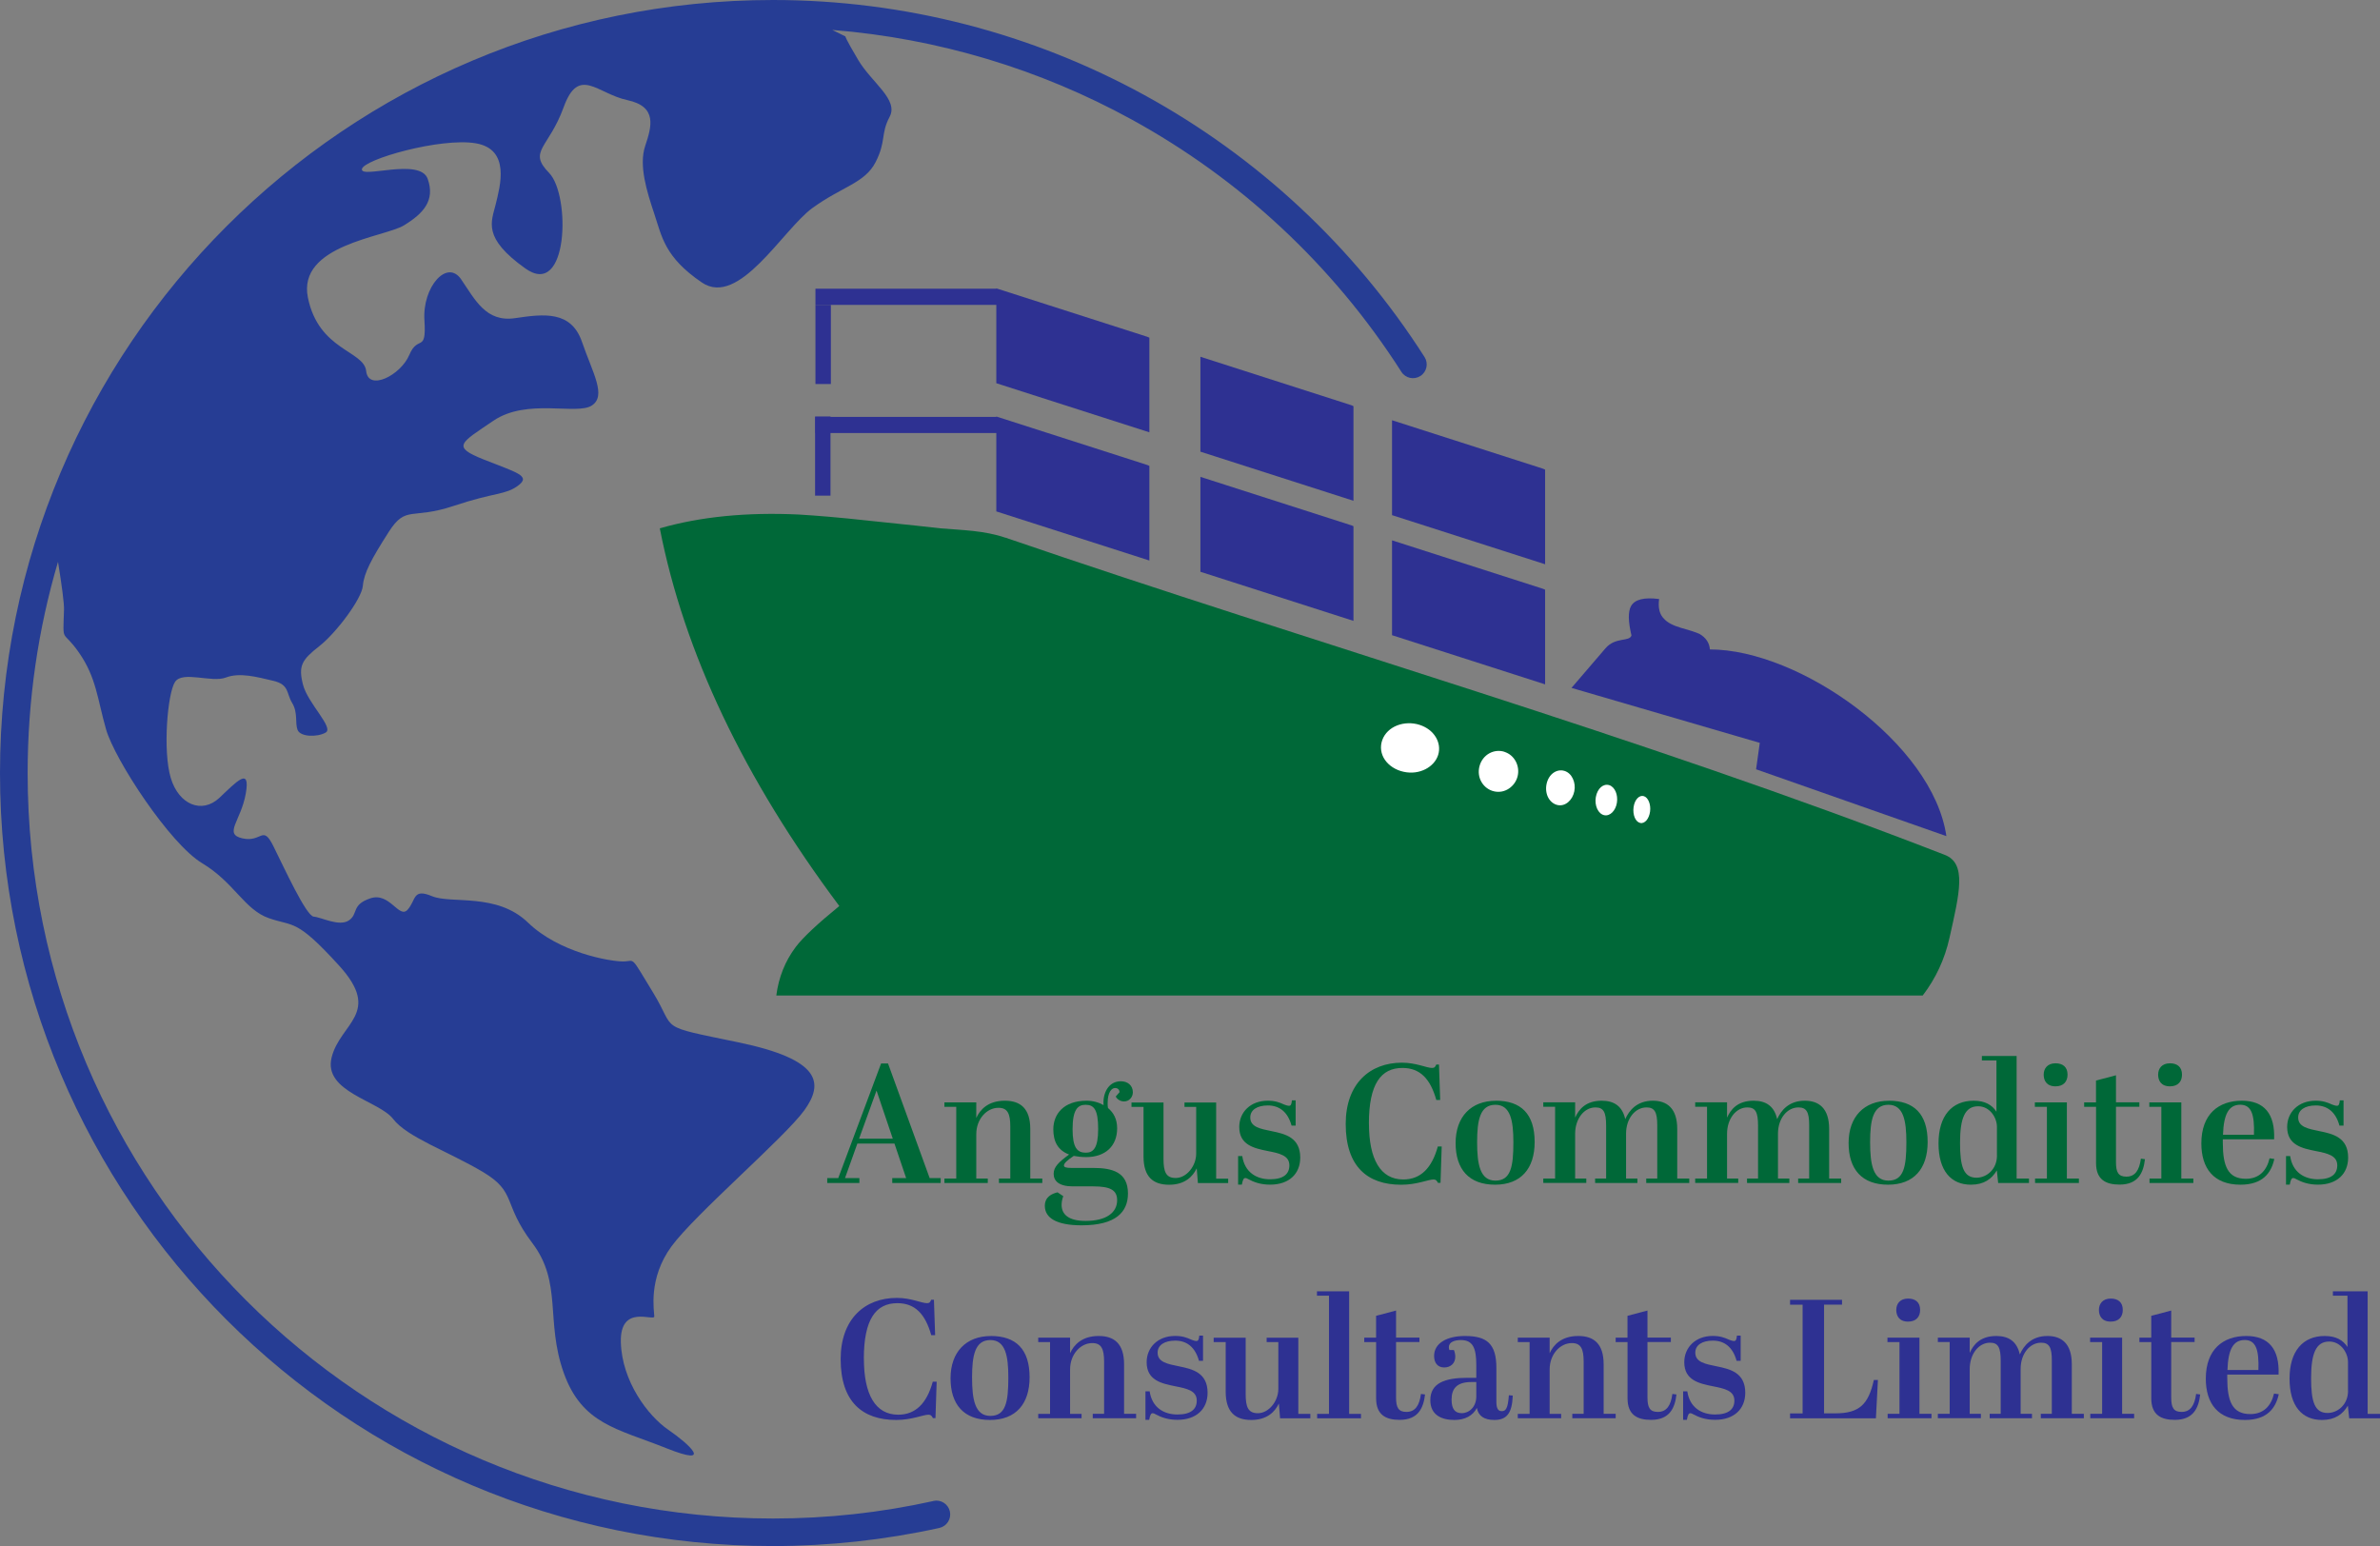 <?xml version="1.0" encoding="UTF-8"?>
<svg id="Layer_1" xmlns="http://www.w3.org/2000/svg" viewBox="0 0 496.78 322.71">
  <rect x="0" y="0" width="496.78" height="322.71" fill="#808080" stroke="none"/>
  <defs>
    <style>
      .cls-1 {
        fill: #fff;
      }

      .cls-1, .cls-2 {
        fill-rule: evenodd;
      }

      .cls-3 {
        fill: #2e3192;
      }

      .cls-2 {
        fill: #263d94;
      }

      .cls-4 {
        fill: #006838;
      }
    </style>
  </defs>
  <g>
    <rect class="cls-3" x="170.21" y="63.64" width="3.22" height="16.52"/>
    <g>
      <polygon class="cls-3" points="282.51 104.53 282.51 84.78 282.09 84.59 250.56 74.47 250.56 94.28 282.51 104.53"/>
      <polygon class="cls-3" points="239.91 90.24 239.91 70.49 239.48 70.3 207.96 60.19 207.96 60.26 170.21 60.26 170.21 63.64 207.96 63.64 207.96 79.99 239.91 90.24"/>
      <polygon class="cls-3" points="239.91 117 239.91 97.25 239.48 97.06 207.96 86.94 207.96 87.02 170.21 87.02 170.21 90.39 207.96 90.39 207.96 106.75 239.91 117"/>
      <polygon class="cls-3" points="322.51 117.78 322.51 98.03 322.09 97.84 290.56 87.72 290.56 107.53 322.51 117.78"/>
      <polygon class="cls-3" points="282.51 129.6 282.51 109.84 282.09 109.66 250.56 99.54 250.56 119.35 282.51 129.6"/>
      <path class="cls-4" d="M209.83,112.23c-4.34-1.49-8.98-1.57-13.47-1.94-1.86-.22-6.9-.77-15.08-1.61-5.99-.66-10.85-1.06-14.57-1.28-10.81-.51-20.49.44-28.99,2.88,5.08,25.96,17.56,52.22,37.47,78.84-4.56,3.72-7.6,6.57-9.09,8.54-2.22,2.96-3.57,6.34-4.06,10.14h239.29c2.74-3.59,4.6-7.6,5.59-12.04,2.1-9.35,3.64-15.53-.99-17.32-64.1-24.9-130.91-43.85-196.08-66.22Z"/>
      <polygon class="cls-3" points="322.51 142.85 322.51 123.09 322.09 122.91 290.56 112.79 290.56 132.59 322.51 142.85"/>
      <path class="cls-3" d="M367.32,155.07l-.77,5.51,39.72,13.95c-2.81-19.36-30.68-38.97-49.36-38.97-.11-1.39-.84-2.45-2.12-3.21-.58-.29-1.86-.73-3.87-1.28-1.72-.51-2.88-1.13-3.51-1.83-1.02-.95-1.35-2.34-1.1-4.2-3.14-.4-5.08.07-5.88,1.5-.62,1.17-.59,3.18.11,6.1-.44,1.39-3.33.24-5.44,2.7l-7.08,8.25,39.29,11.47Z"/>
      <path class="cls-1" d="M296.3,151.3c1.55.5,2.7,1.42,3.39,2.56.67,1.11.9,2.43.5,3.72-.4,1.29-1.4,2.34-2.65,2.98-1.3.66-2.89.91-4.56.54-1.67-.36-3.07-1.28-3.91-2.5-.83-1.21-1.06-2.71-.54-4.14.52-1.42,1.67-2.48,3.11-3.04,1.42-.55,3.1-.61,4.66-.12h0ZM343.13,166.19c.46.15.83.58,1.06,1.16.23.58.33,1.3.23,2.05-.1.75-.38,1.4-.74,1.83-.37.43-.83.66-1.31.55-.48-.1-.9-.52-1.15-1.12-.25-.6-.35-1.38-.24-2.18.11-.79.41-1.45.81-1.86.39-.41.88-.58,1.34-.43h0ZM335.9,163.89c.59.19,1.05.69,1.34,1.35.28.66.39,1.47.26,2.31-.13.84-.49,1.55-.96,2.02-.48.48-1.07.72-1.69.59-.62-.13-1.14-.63-1.46-1.31-.32-.69-.45-1.58-.29-2.47.16-.89.55-1.62,1.06-2.07.51-.44,1.13-.61,1.72-.42h0ZM326.57,160.92c.78.25,1.37.84,1.73,1.61.36.76.5,1.69.31,2.64-.19.95-.67,1.75-1.29,2.27-.63.53-1.41.78-2.22.6-.81-.18-1.52-.76-1.94-1.56-.42-.8-.56-1.83-.34-2.85.22-1.02.75-1.84,1.44-2.32.69-.48,1.52-.64,2.29-.39h0ZM314.02,156.94c1.07.34,1.87,1.07,2.36,1.98.48.9.66,2,.4,3.09-.26,1.09-.94,2-1.8,2.58-.87.59-1.95.85-3.08.6-1.13-.24-2.08-.96-2.65-1.93-.58-.97-.75-2.19-.42-3.38.33-1.19,1.09-2.11,2.05-2.64.95-.52,2.09-.65,3.16-.31Z"/>
      <rect class="cls-3" x="170.13" y="86.94" width="3.22" height="16.52"/>
    </g>
  </g>
  <path class="cls-2" d="M194.83,313.3c1.56-.34,3.09.64,3.44,2.2.34,1.56-.64,3.09-2.2,3.44-5.66,1.25-11.43,2.19-17.26,2.83-5.83.63-11.65.95-17.45.95-44.56,0-84.9-18.06-114.1-47.26C18.06,246.25,0,205.91,0,161.35S18.06,76.46,47.26,47.26C76.46,18.06,116.8,0,161.36,0c27.53,0,54.12,7.03,77.54,19.86,23.4,12.82,43.62,31.45,58.45,54.67.85,1.34.46,3.11-.88,3.96-1.34.85-3.11.46-3.96-.88-14.29-22.37-33.8-40.34-56.38-52.71-19.05-10.44-40.28-16.89-62.41-18.65l2.74,1.35s-.11.23,2.7,4.96c2.82,4.73,8.45,8.22,6.53,11.83-1.91,3.6-.68,5.07-2.93,9.46-2.25,4.39-6.98,5.07-13.18,9.57-6.19,4.5-15.32,20.84-23.09,15.54-7.77-5.29-8.33-9.57-9.91-14.3-1.58-4.73-3.27-10.14-1.91-14.19,1.35-4.05,2.59-8.22-3.72-9.57-6.31-1.35-10.14-7.21-13.29,1.46-3.15,8.67-7.55,9.12-3.04,13.74,4.5,4.62,4.05,26.36-4.96,19.94-9.01-6.42-7.1-9.69-6.19-13.4.9-3.72,3.15-11.49-4.17-12.73-7.32-1.24-23.54,3.38-23.76,5.41-.23,2.03,12.16-2.48,13.74,2.03,1.58,4.5-.9,7.21-4.96,9.69-4.05,2.48-22.3,4.05-20.05,15.09,2.25,11.04,11.71,11.04,12.16,15.32.45,4.28,7.21.9,9.01-3.38,1.8-4.28,3.6-.22,3.15-7.21-.45-6.98,4.73-12.84,7.66-8.56,2.93,4.28,5.18,9.01,11.26,8.11,6.08-.9,11.71-1.58,13.97,4.96,2.25,6.53,5.18,11.26,2.03,13.29-3.15,2.03-13.52-1.58-20.5,3.15-6.98,4.73-8.79,5.41-2.03,8.11,6.76,2.7,9.91,3.38,7.21,5.41-2.7,2.03-4.73,1.35-13.52,4.28-8.79,2.93-9.91-.22-13.52,5.41-3.6,5.63-5.18,8.56-5.41,11.26-.23,2.7-5.52,9.8-9.12,12.62-3.6,2.82-4.39,4.06-3.38,8,1.01,3.94,6.53,9.01,4.73,10.02-1.8,1.01-5.29.9-5.86-.56-.56-1.46.11-3.6-1.13-5.63-1.24-2.03-.56-3.83-3.94-4.62-3.38-.79-6.98-1.8-9.91-.68-2.93,1.13-9.01-1.46-10.59.9-1.58,2.37-2.59,14.42-.9,20.05,1.69,5.63,6.53,7.55,10.14,4.17,3.6-3.38,6.53-6.65,5.52-.9-1.01,5.74-4.73,8.45-.68,9.35,4.05.9,4.17-2.93,6.42,1.58,2.25,4.51,6.87,14.64,8.45,14.76,1.58.11,5.29,2.14,7.32.79,2.03-1.35.45-3.27,4.51-4.62,4.05-1.35,5.97,4.39,7.77,2.37,1.8-2.03,1.01-4.51,5.07-2.82,4.05,1.69,13.52-.79,20.05,5.52,6.53,6.31,17.12,8.11,19.82,8.11s1.35-1.58,6.31,6.53c4.96,8.11.45,6.76,17.8,10.36,17.35,3.6,17.8,8.56,13.74,14.19-4.05,5.63-22.75,21.63-27.71,28.38-4.96,6.76-3.6,13.52-3.6,14.64s-7.21-2.7-6.98,5.41c.23,8.11,5.63,15.32,9.91,18.25,4.28,2.93,9.69,7.88-.45,3.83-10.14-4.06-17.57-4.96-21.4-15.77-3.83-10.81-.23-18.7-6.53-27.03-6.31-8.33-3.15-10.59-10.36-14.87-7.21-4.28-15.77-7.21-18.7-11.04-2.93-3.83-14.64-5.63-12.84-12.84,1.8-7.21,10.59-9.24,1.58-19.15-9.01-9.91-9.46-8.11-14.64-9.91-5.18-1.8-7.21-7.43-13.97-11.49-6.76-4.05-18.25-21.63-20.05-27.93-1.8-6.31-2.03-10.81-5.63-15.99-3.6-5.18-3.38-1.58-3.15-9.01.04-1.33-.44-4.94-1.25-9.98-4.13,13.98-6.34,28.79-6.34,44.11,0,42.97,17.42,81.86,45.57,110.02,28.16,28.15,67.05,45.57,110.02,45.57,5.67,0,11.29-.3,16.84-.91,5.55-.6,11.1-1.52,16.63-2.74Z"/>
  <g>
    <path class="cls-4" d="M186.7,238.7h-7.74l-2.58,7.21h3v1.02h-6.71v-1.02h2.3l8.94-23.92h1.45l8.69,23.92h2.3v1.02h-10.11v-1.02h2.9l-2.44-7.21ZM179.32,237.68h7.03l-3.39-10.04-3.64,10.04Z"/>
    <path class="cls-4" d="M203.78,230.11v3.25c.78-1.73,2.47-3.6,5.97-3.6,3.25,0,5.3,1.63,5.3,5.9v10.35h2.51v.92h-9.05v-.92h2.37v-10.88c0-2.72-.6-3.89-2.47-3.89-2.44,0-4.63,2.33-4.63,5.51v9.26h2.4v.92h-9.05v-.92h2.47v-14.98h-2.47v-.92h6.64Z"/>
    <path class="cls-4" d="M226.71,241.53c-.92,0-1.87-.11-2.58-.25-1.31.85-2.05,1.55-2.05,1.98,0,.35.32.53,1.52.53h4.56c4.03,0,7.28.88,7.28,5.34,0,3.85-2.51,6.64-9.68,6.64-5.19,0-7.67-1.52-7.67-4.06,0-1.87,1.45-2.54,2.65-2.83l1.2.81c-.25.6-.35,1.31-.35,1.8,0,1.87,1.27,3.36,5.02,3.36,4.35,0,6.57-1.77,6.57-4.31,0-2.12-1.41-2.9-4.98-2.9h-4.28c-2.93,0-3.99-1.17-3.99-2.62s1.06-2.44,3.22-4.03c-2.33-.88-3.29-2.69-3.29-5.26,0-3.11,2.09-5.97,6.96-5.97,1.31,0,2.54.35,3.53.92-.21-2.37.95-4.98,3.6-4.98,1.45,0,2.51.88,2.51,2.3,0,.99-.74,1.91-1.84,1.91-.88,0-1.52-.57-1.73-1.03l.81-.92c-.07-.53-.39-.85-.95-.85-.74,0-1.55.88-1.55,3.15,0,.32,0,.67.07,1.02,1.17.99,1.91,2.3,1.91,4.24,0,3.75-2.51,6.01-6.47,6.01ZM226.64,240.61c1.56,0,2.58-.95,2.58-4.95s-.85-5.05-2.62-5.05c-1.66,0-2.72,1.03-2.72,5.09,0,3.85.95,4.91,2.76,4.91Z"/>
    <path class="cls-4" d="M250.04,246.94l-.25-3.07c-.81,1.7-2.44,3.43-5.76,3.43s-5.34-1.63-5.34-5.9v-10.35h-2.51v-.92h6.68v11.73c0,2.72.49,4.03,2.54,4.03,2.26,0,4.28-2.47,4.28-5.09v-9.75h-2.44v-.92h6.61v15.9h2.51v.92h-6.33Z"/>
    <path class="cls-4" d="M258.42,241.32h.88c.5,3.39,2.97,4.84,5.8,4.84s4.03-1.13,4.03-2.9c0-2.08-2.05-2.51-4.52-3-2.83-.57-5.94-1.24-5.94-5.02,0-3.07,2.33-5.48,5.94-5.48,1.48,0,2.4.32,3.46.81.28.11.71.25.99.25.39,0,.53-.35.6-1.13h.78v5.27h-.85c-.78-2.83-2.51-4.21-4.95-4.21-2.23,0-3.67.92-3.67,2.51,0,2.01,2.12,2.37,4.49,2.86,2.83.57,5.94,1.34,5.94,5.51,0,3.39-2.33,5.65-6.29,5.65-1.94,0-3.36-.5-4.59-1.17-.21-.14-.42-.21-.57-.21-.35,0-.53.28-.74,1.38h-.78v-5.97Z"/>
    <path class="cls-4" d="M285.74,234.5c0,7.49,2.4,11.7,7.17,11.7,3.64,0,5.97-2.4,7.21-6.89h.81l-.25,7.6h-.53c-.25-.46-.42-.71-.92-.71-1.13,0-3.46,1.1-6.75,1.1-7.03,0-11.59-3.78-11.59-12.69,0-8.41,5.05-12.79,11.73-12.79,2.97,0,5.16,1.1,6.29,1.1.57,0,.67-.25.88-.71h.57l.25,7.39h-.81c-1.24-4.42-3.39-6.68-7.07-6.68-4.45,0-7,3.29-7,11.59Z"/>
    <path class="cls-4" d="M312.24,229.76c5.2,0,8.09,2.72,8.09,8.62,0,5.55-2.86,8.91-8.27,8.91s-8.23-3.18-8.23-8.69,3.25-8.83,8.41-8.83ZM312.14,230.61c-3.22,0-3.82,3.22-3.82,7.81s.6,8.02,3.82,8.02,3.75-2.93,3.75-8.02c0-4.49-.6-7.81-3.75-7.81Z"/>
    <path class="cls-4" d="M328.78,230.11v3.18c.74-1.66,2.16-3.53,5.55-3.53,2.62,0,4.31,1.17,4.91,3.85.78-1.77,2.4-3.85,5.76-3.85,2.93,0,5.09,1.55,5.09,5.9v10.35h2.51v.92h-8.98v-.92h2.3v-11.17c0-2.72-.57-3.68-2.23-3.68-2.37,0-4.28,2.3-4.28,5.48v9.37h2.37v.92h-8.83v-.92h2.3v-11.03c0-2.83-.53-3.82-2.23-3.82-2.37,0-4.24,2.37-4.24,5.51v9.33h2.33v.92h-8.98v-.92h2.47v-14.98h-2.47v-.92h6.64Z"/>
    <path class="cls-4" d="M360.49,230.11v3.18c.74-1.66,2.16-3.53,5.55-3.53,2.62,0,4.31,1.17,4.91,3.85.78-1.77,2.4-3.85,5.76-3.85,2.93,0,5.09,1.55,5.09,5.9v10.35h2.51v.92h-8.98v-.92h2.3v-11.17c0-2.72-.57-3.68-2.23-3.68-2.37,0-4.28,2.3-4.28,5.48v9.37h2.37v.92h-8.83v-.92h2.3v-11.03c0-2.83-.53-3.82-2.23-3.82-2.37,0-4.24,2.37-4.24,5.51v9.33h2.33v.92h-8.98v-.92h2.47v-14.98h-2.47v-.92h6.64Z"/>
    <path class="cls-4" d="M394.27,229.76c5.2,0,8.09,2.72,8.09,8.62,0,5.55-2.86,8.91-8.27,8.91s-8.23-3.18-8.23-8.69,3.25-8.83,8.41-8.83ZM394.17,230.61c-3.22,0-3.82,3.22-3.82,7.81s.6,8.02,3.82,8.02,3.75-2.93,3.75-8.02c0-4.49-.6-7.81-3.75-7.81Z"/>
    <path class="cls-4" d="M416.79,244.32c-1.06,1.77-2.65,2.97-5.41,2.97-4.1,0-6.75-2.86-6.75-8.62s2.79-8.91,7.35-8.91c2.4,0,3.85.92,4.74,2.3v-10.71h-3.04v-.92h7.25v25.58h2.58v.92h-6.43l-.28-2.62ZM416.82,241.21v-6.01c0-1.91-1.48-4.28-3.92-4.28-2.72,0-3.78,2.4-3.78,7.63,0,4.88.71,7.28,3.43,7.28,2.12,0,4.28-1.73,4.28-4.63Z"/>
    <path class="cls-4" d="M431.42,230.11v15.9h2.51v.92h-9.15v-.92h2.47v-14.98h-2.51v-.92h6.68ZM429.05,221.95c1.48,0,2.51.74,2.51,2.37,0,1.41-.81,2.44-2.51,2.44-1.91,0-2.47-1.27-2.47-2.44,0-1.27.78-2.37,2.47-2.37Z"/>
    <path class="cls-4" d="M437.5,231.03h-2.47v-.92h2.47v-4.56l4.17-1.1v5.65h4.88v.92h-4.88v11.59c0,2.08.5,3,2.16,3,1.84,0,2.72-1.34,3.04-3.75l.85.11c-.32,2.76-1.38,5.3-5.3,5.3-2.86,0-4.91-1.03-4.91-4.49v-11.77Z"/>
    <path class="cls-4" d="M455.31,230.11v15.9h2.51v.92h-9.15v-.92h2.47v-14.98h-2.51v-.92h6.68ZM452.94,221.95c1.48,0,2.51.74,2.51,2.37,0,1.41-.81,2.44-2.51,2.44-1.91,0-2.47-1.27-2.47-2.44,0-1.27.78-2.37,2.47-2.37Z"/>
    <path class="cls-4" d="M467.93,229.76c4.7,0,6.96,2.76,6.75,8.06h-10.71v.71c0,4.88,1.06,7.53,4.81,7.53,2.76,0,4.35-1.7,4.95-4.28l.99.14c-.64,2.93-2.44,5.37-7.07,5.37-5.62,0-8.16-3.46-8.16-8.62,0-6.15,3.64-8.91,8.45-8.91ZM470.47,236.86c.14-4.17-.5-6.26-2.86-6.26s-3.46,1.91-3.6,6.26h6.47Z"/>
    <path class="cls-4" d="M477.15,241.32h.88c.5,3.39,2.97,4.84,5.8,4.84s4.03-1.13,4.03-2.9c0-2.08-2.05-2.51-4.52-3-2.83-.57-5.94-1.24-5.94-5.02,0-3.07,2.33-5.48,5.94-5.48,1.48,0,2.4.32,3.46.81.28.11.71.25.99.25.39,0,.53-.35.6-1.13h.78v5.27h-.85c-.78-2.83-2.51-4.21-4.95-4.21-2.23,0-3.67.92-3.67,2.51,0,2.01,2.12,2.37,4.49,2.86,2.83.57,5.94,1.34,5.94,5.51,0,3.39-2.33,5.65-6.29,5.65-1.94,0-3.36-.5-4.59-1.17-.21-.14-.42-.21-.57-.21-.35,0-.53.28-.74,1.38h-.78v-5.97Z"/>
  </g>
  <g>
    <path class="cls-3" d="M180.32,283.6c0,7.49,2.4,11.7,7.17,11.7,3.64,0,5.97-2.4,7.21-6.89h.81l-.25,7.6h-.53c-.25-.46-.42-.71-.92-.71-1.13,0-3.46,1.1-6.75,1.1-7.03,0-11.59-3.78-11.59-12.69,0-8.41,5.05-12.79,11.73-12.79,2.97,0,5.16,1.1,6.29,1.1.57,0,.67-.25.88-.71h.57l.25,7.39h-.81c-1.24-4.42-3.39-6.68-7.07-6.68-4.45,0-7,3.29-7,11.59Z"/>
    <path class="cls-3" d="M206.82,278.87c5.19,0,8.09,2.72,8.09,8.62,0,5.55-2.86,8.91-8.27,8.91s-8.23-3.18-8.23-8.69,3.25-8.83,8.41-8.83ZM206.72,279.72c-3.22,0-3.82,3.22-3.82,7.81s.6,8.02,3.82,8.02,3.75-2.93,3.75-8.02c0-4.49-.6-7.81-3.75-7.81Z"/>
    <path class="cls-3" d="M223.36,279.22v3.25c.78-1.73,2.47-3.6,5.97-3.6,3.25,0,5.3,1.62,5.3,5.9v10.35h2.51v.92h-9.05v-.92h2.37v-10.88c0-2.72-.6-3.89-2.47-3.89-2.44,0-4.63,2.33-4.63,5.51v9.26h2.4v.92h-9.05v-.92h2.47v-14.98h-2.47v-.92h6.64Z"/>
    <path class="cls-3" d="M239.09,290.42h.88c.49,3.39,2.97,4.84,5.8,4.84s4.03-1.13,4.03-2.9c0-2.09-2.05-2.51-4.52-3-2.83-.57-5.94-1.24-5.94-5.02,0-3.07,2.33-5.48,5.94-5.48,1.48,0,2.4.32,3.46.81.28.11.71.25.99.25.39,0,.53-.35.6-1.13h.78v5.26h-.85c-.78-2.83-2.51-4.21-4.95-4.21-2.23,0-3.68.92-3.68,2.51,0,2.01,2.12,2.37,4.49,2.86,2.83.57,5.94,1.34,5.94,5.51,0,3.39-2.33,5.65-6.29,5.65-1.94,0-3.36-.5-4.59-1.17-.21-.14-.42-.21-.57-.21-.35,0-.53.28-.74,1.38h-.78v-5.97Z"/>
    <path class="cls-3" d="M267.19,296.04l-.25-3.07c-.81,1.7-2.44,3.43-5.76,3.43s-5.34-1.63-5.34-5.9v-10.35h-2.51v-.92h6.68v11.73c0,2.72.5,4.03,2.54,4.03,2.26,0,4.28-2.47,4.28-5.09v-9.75h-2.44v-.92h6.61v15.9h2.51v.92h-6.33Z"/>
    <path class="cls-3" d="M281.61,269.54v25.59h2.47v.92h-9.15v-.92h2.47v-24.67h-2.51v-.92h6.71Z"/>
    <path class="cls-3" d="M287.23,280.14h-2.47v-.92h2.47v-4.56l4.17-1.1v5.65h4.88v.92h-4.88v11.59c0,2.08.5,3,2.16,3,1.84,0,2.72-1.34,3.04-3.75l.85.11c-.32,2.76-1.38,5.3-5.3,5.3-2.86,0-4.91-1.03-4.91-4.49v-11.77Z"/>
    <path class="cls-3" d="M308.15,287.6v-2.58c0-3.53-.64-5.3-3.22-5.3-1.31,0-2.51.42-2.51,1.48,0,.18.04.39.11.6h.95c.18.46.28.92.28,1.41,0,1.38-.99,2.23-2.3,2.23-1.41,0-2.12-.99-2.12-2.4,0-2.72,2.76-4.17,6.43-4.17,4.56,0,6.57,1.59,6.57,6.68v7.07c0,1.48.42,1.94,1.13,1.94.81,0,1.27-.5,1.48-3.32l.81.07c-.14,3.71-1.27,5.09-3.85,5.09-2.12,0-3.36-.85-3.64-2.51-.85,1.62-2.47,2.51-4.7,2.51-2.61,0-5.02-.99-5.02-4.13,0-3.6,3.11-4.67,7.74-4.67h1.84ZM308.15,291.48v-3h-1.03c-3.11,0-4.13,1.45-4.13,3.67,0,1.91.67,2.83,2.12,2.83,1.56,0,3.04-1.31,3.04-3.5Z"/>
    <path class="cls-3" d="M323.46,279.22v3.25c.78-1.73,2.47-3.6,5.97-3.6,3.25,0,5.3,1.62,5.3,5.9v10.35h2.51v.92h-9.05v-.92h2.37v-10.88c0-2.72-.6-3.89-2.47-3.89-2.44,0-4.63,2.33-4.63,5.51v9.26h2.4v.92h-9.05v-.92h2.47v-14.98h-2.47v-.92h6.64Z"/>
    <path class="cls-3" d="M339.71,280.14h-2.47v-.92h2.47v-4.56l4.17-1.1v5.65h4.88v.92h-4.88v11.59c0,2.08.49,3,2.16,3,1.84,0,2.72-1.34,3.04-3.75l.85.11c-.32,2.76-1.38,5.3-5.3,5.3-2.86,0-4.91-1.03-4.91-4.49v-11.77Z"/>
    <path class="cls-3" d="M351.31,290.42h.88c.5,3.39,2.97,4.84,5.8,4.84s4.03-1.13,4.03-2.9c0-2.09-2.05-2.51-4.52-3-2.83-.57-5.94-1.24-5.94-5.02,0-3.07,2.33-5.48,5.94-5.48,1.48,0,2.4.32,3.46.81.28.11.71.25.99.25.39,0,.53-.35.6-1.13h.78v5.26h-.85c-.78-2.83-2.51-4.21-4.95-4.21-2.23,0-3.67.92-3.67,2.51,0,2.01,2.12,2.37,4.49,2.86,2.83.57,5.94,1.34,5.94,5.51,0,3.39-2.33,5.65-6.29,5.65-1.94,0-3.36-.5-4.59-1.17-.21-.14-.42-.21-.57-.21-.35,0-.53.28-.74,1.38h-.78v-5.97Z"/>
    <path class="cls-3" d="M384.49,271.31v1.02h-3.75v22.69h2.33c5.09,0,6.93-1.91,8.06-6.96h.85l-.42,7.99h-17.92v-1.02h2.62v-22.69h-2.62v-1.02h10.85Z"/>
    <path class="cls-3" d="M400.65,279.22v15.9h2.51v.92h-9.15v-.92h2.47v-14.98h-2.51v-.92h6.68ZM398.28,271.06c1.48,0,2.51.74,2.51,2.37,0,1.41-.81,2.44-2.51,2.44-1.91,0-2.47-1.27-2.47-2.44,0-1.27.78-2.37,2.47-2.37Z"/>
    <path class="cls-3" d="M411.14,279.22v3.18c.74-1.66,2.16-3.53,5.55-3.53,2.62,0,4.31,1.17,4.91,3.85.78-1.77,2.4-3.85,5.76-3.85,2.93,0,5.09,1.55,5.09,5.9v10.35h2.51v.92h-8.98v-.92h2.3v-11.17c0-2.72-.57-3.68-2.23-3.68-2.37,0-4.28,2.3-4.28,5.48v9.37h2.37v.92h-8.83v-.92h2.3v-11.03c0-2.83-.53-3.82-2.23-3.82-2.37,0-4.24,2.37-4.24,5.51v9.33h2.33v.92h-8.98v-.92h2.47v-14.98h-2.47v-.92h6.64Z"/>
    <path class="cls-3" d="M442.95,279.22v15.9h2.51v.92h-9.15v-.92h2.47v-14.98h-2.51v-.92h6.68ZM440.58,271.06c1.48,0,2.51.74,2.51,2.37,0,1.41-.81,2.44-2.51,2.44-1.91,0-2.47-1.27-2.47-2.44,0-1.27.78-2.37,2.47-2.37Z"/>
    <path class="cls-3" d="M449.03,280.14h-2.47v-.92h2.47v-4.56l4.17-1.1v5.65h4.88v.92h-4.88v11.59c0,2.08.49,3,2.16,3,1.84,0,2.72-1.34,3.04-3.75l.85.11c-.32,2.76-1.38,5.3-5.3,5.3-2.86,0-4.91-1.03-4.91-4.49v-11.77Z"/>
    <path class="cls-3" d="M468.86,278.87c4.7,0,6.96,2.76,6.75,8.06h-10.71v.71c0,4.88,1.06,7.53,4.81,7.53,2.76,0,4.35-1.7,4.95-4.28l.99.14c-.64,2.93-2.44,5.37-7.07,5.37-5.62,0-8.16-3.46-8.16-8.62,0-6.15,3.64-8.91,8.45-8.91ZM471.4,285.97c.14-4.17-.5-6.26-2.86-6.26s-3.46,1.91-3.6,6.26h6.47Z"/>
    <path class="cls-3" d="M490.06,293.43c-1.06,1.77-2.65,2.97-5.41,2.97-4.1,0-6.75-2.86-6.75-8.62s2.79-8.91,7.35-8.91c2.4,0,3.85.92,4.74,2.3v-10.71h-3.04v-.92h7.25v25.59h2.58v.92h-6.43l-.28-2.62ZM490.1,290.32v-6.01c0-1.91-1.48-4.28-3.92-4.28-2.72,0-3.78,2.4-3.78,7.63,0,4.88.71,7.28,3.43,7.28,2.12,0,4.28-1.73,4.28-4.63Z"/>
  </g>
</svg>